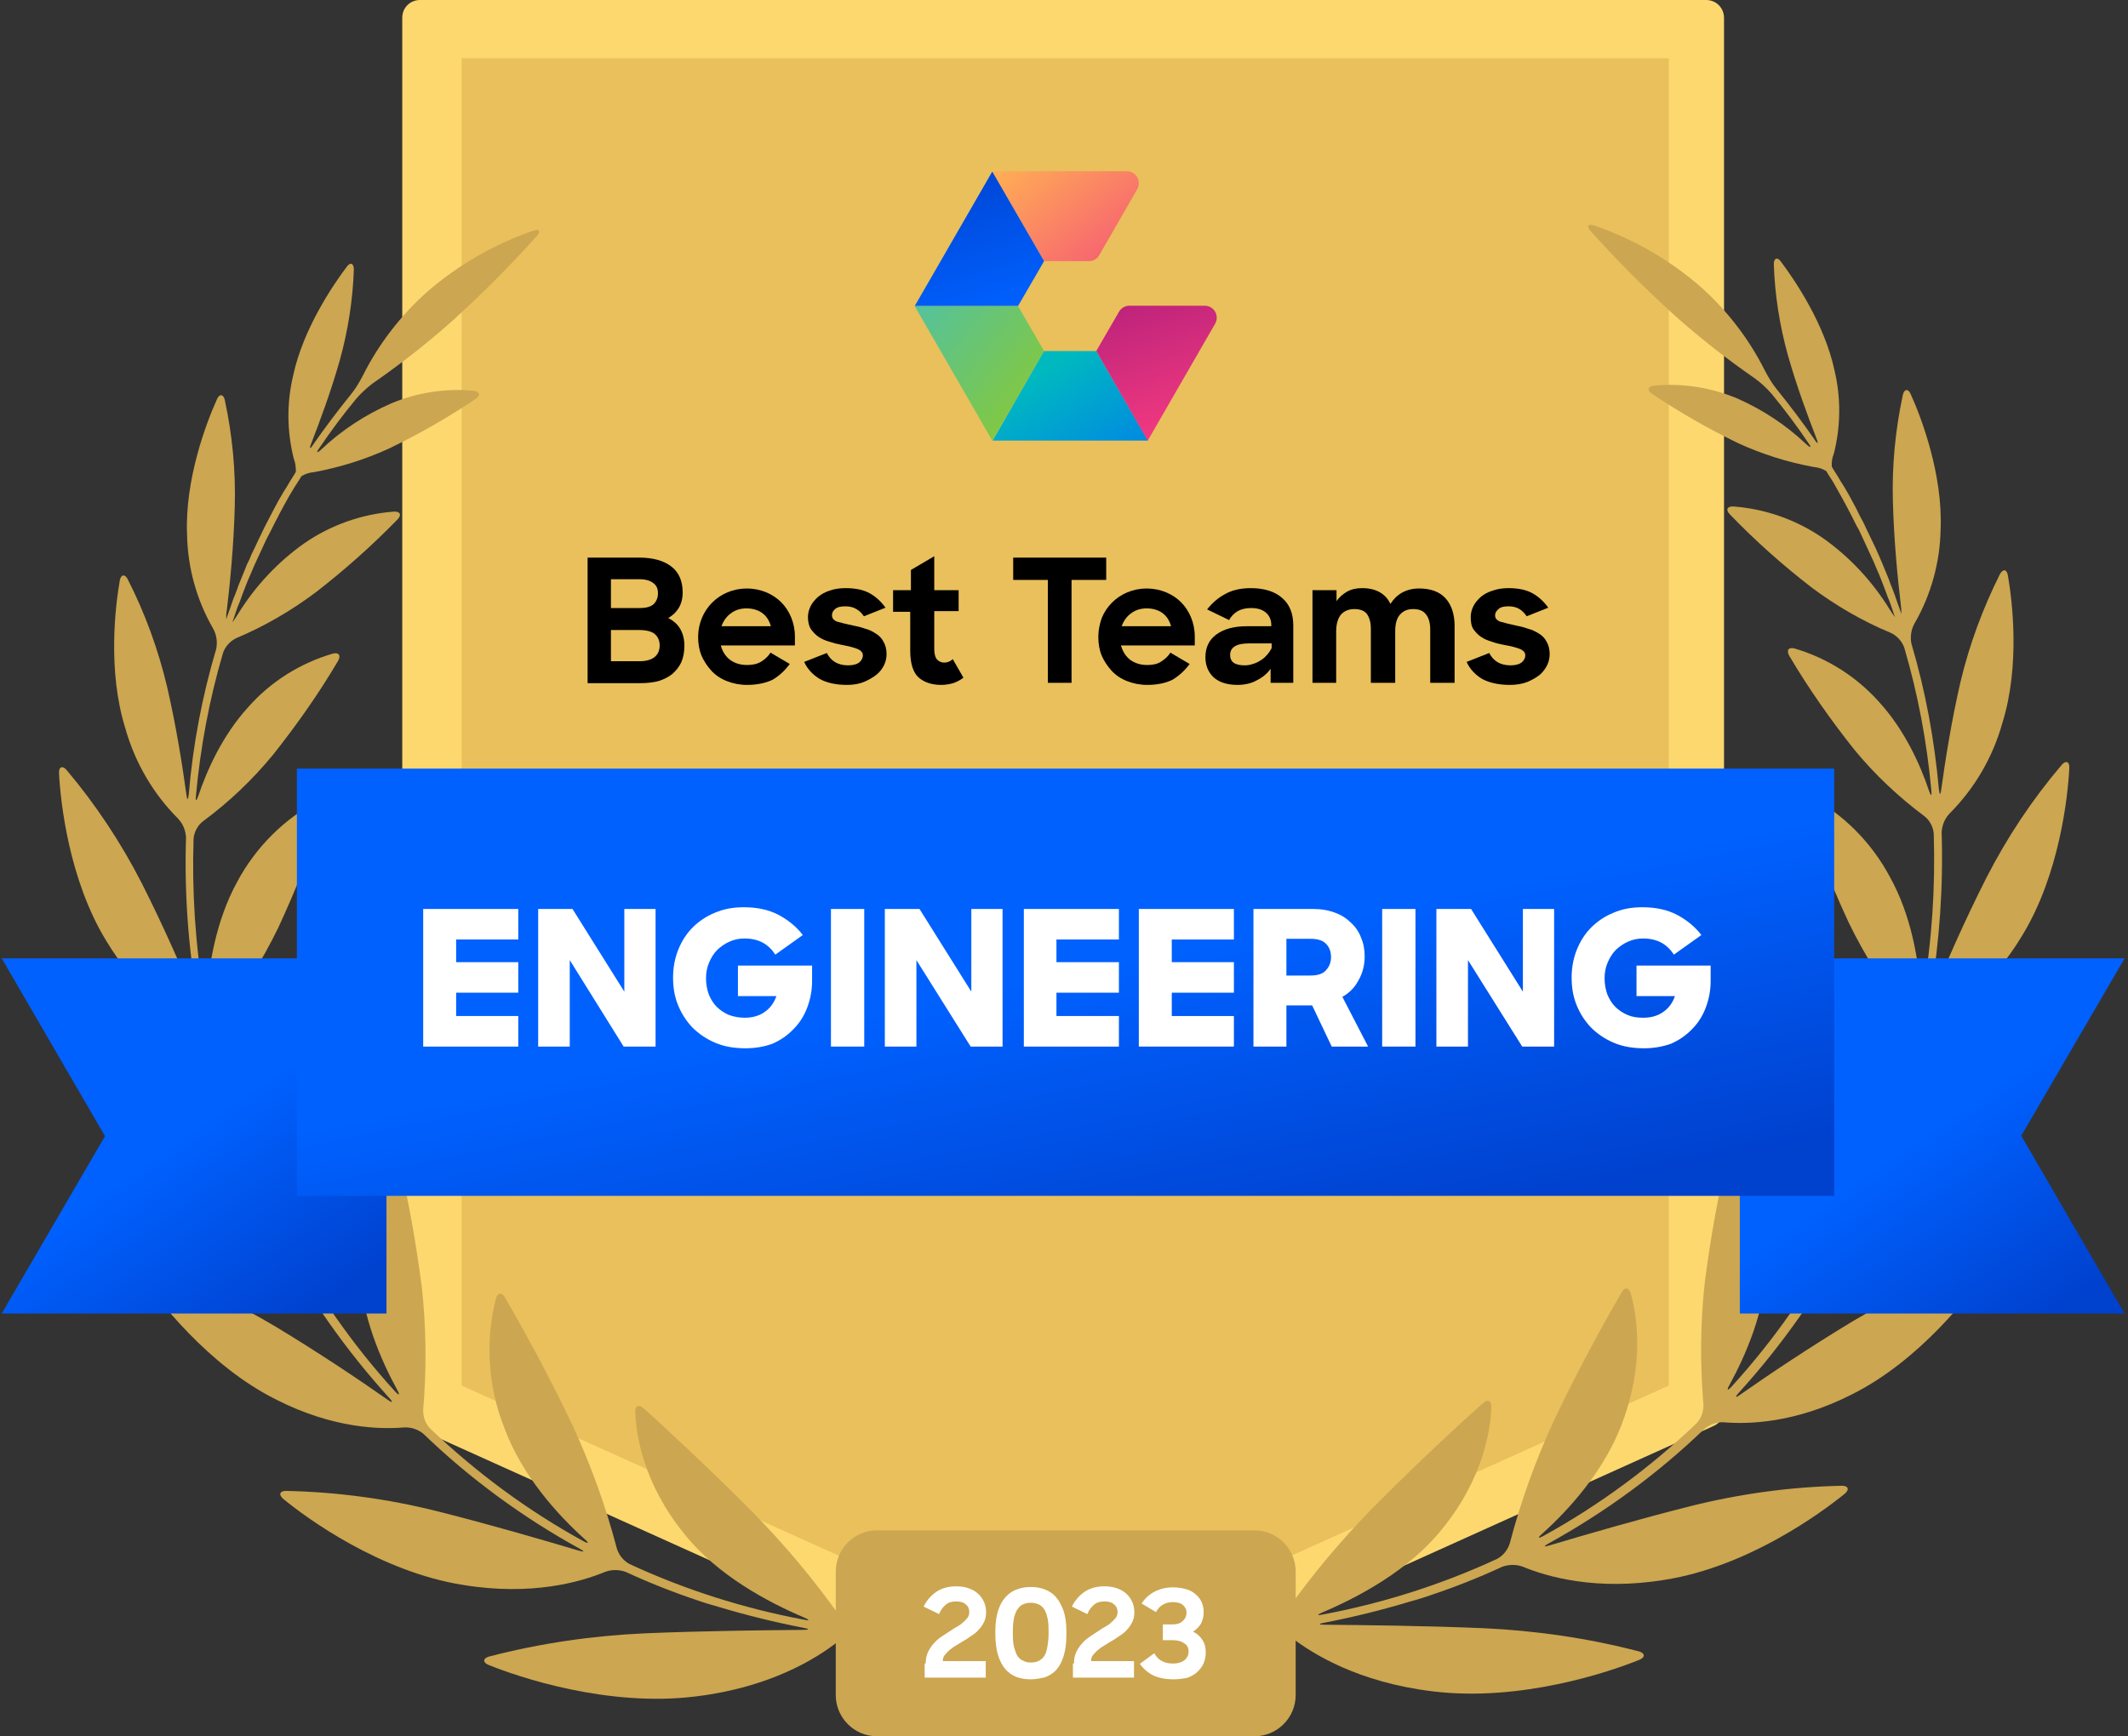 <?xml version="1.0" encoding="UTF-8"?>
<!-- Generator: Adobe Illustrator 26.5.0, SVG Export Plug-In . SVG Version: 6.00 Build 0)  -->
<svg xmlns="http://www.w3.org/2000/svg" xmlns:xlink="http://www.w3.org/1999/xlink" version="1.1" id="Layer_1" x="0px" y="0px" viewBox="0 0 620 506" style="enable-background:new 0 0 620 506;" xml:space="preserve">
<rect x="0" y="0" width="620" height="506" fill="#333333" stroke="none"/>
<style type="text/css">
	.st0{fill:#FDD86F;}
	.st1{fill-rule:evenodd;clip-rule:evenodd;fill:#FDD86F;}
	.st2{fill:#E9C05B;}
	.st3{fill:#463A1C;}
	.st4{fill:#FFFFFF;}
	.st5{fill-rule:evenodd;clip-rule:evenodd;fill:#FFFFFF;}
	.st6{fill:#CCA650;}
	.st7{fill:#F58722;}
	.st8{fill:#1A6178;}
	.st9{fill:#1298B6;}
	.st10{fill:#89BB48;}
	.st11{fill:#A7529E;}
	.st12{fill:#B27D28;}
	.st13{fill:#C99129;}
	.st14{fill-rule:evenodd;clip-rule:evenodd;}
	.st15{fill:#667EA8;}
	.st16{fill:#7B95D3;}
	.st17{fill:#4D99AA;}
	.st18{fill:#55AEC5;}
	.st19{fill:#00487A;}
	.st20{fill:#00AAE0;}
	.st21{fill:#FFFFFF;stroke:#FFFFFF;stroke-miterlimit:10;}
	.st22{clip-path:url(#SVGID_00000077314197029771809030000005470294011821782688_);}
	.st23{clip-path:url(#SVGID_00000138563217439599459360000008406211124671133333_);}
	.st24{fill:url(#SVGID_00000000210572506621820940000009518839881774658987_);}
	.st25{fill:url(#SVGID_00000160176651071234031120000000689661023555087547_);}
	.st26{fill:url(#SVGID_00000155119062105678460390000002346603529314435770_);}
	.st27{fill:url(#SVGID_00000114068287276840366240000005323454835790129599_);}
	.st28{fill:url(#SVGID_00000009560039307026959320000013578435135816273066_);}
	.st29{fill:url(#SVGID_00000061465728375338163310000015905967742823620796_);}
	.st30{fill:url(#SVGID_00000124853976801754086420000002731411005811460779_);}
	.st31{fill:url(#SVGID_00000088835368102993353000000004403434009828188290_);}
	.st32{clip-path:url(#SVGID_00000167395456311404592940000011343713727218627994_);}
	.st33{clip-path:url(#SVGID_00000077307117956648437940000011090834839197002396_);}
	.st34{fill:url(#SVGID_00000119812451403884741650000014122514204336982176_);}
	.st35{fill:url(#SVGID_00000173874202226050383880000002844652517895061414_);}
	.st36{fill:url(#SVGID_00000054251613664325493660000013425100382337829815_);}
	.st37{fill:url(#SVGID_00000050642611945477655500000017902416676718997641_);}
	.st38{fill:url(#SVGID_00000021825054694946334950000017122017488360212917_);}
	.st39{fill:url(#SVGID_00000164485554770417767120000008272054328225851554_);}
	.st40{fill:url(#SVGID_00000039127147844381814360000016439670808899357856_);}
	.st41{fill:url(#SVGID_00000087376825305858042790000003740659721261941403_);}
	.st42{clip-path:url(#SVGID_00000038414867724674386890000010038143909495606711_);}
	.st43{clip-path:url(#SVGID_00000140719284839124317900000011720980176660047258_);}
	.st44{fill:url(#SVGID_00000168088450171253276640000002072076916865941908_);}
	.st45{fill:url(#SVGID_00000082359869850965193040000002093753855103266706_);}
	.st46{fill:url(#SVGID_00000123417920455328118650000009866971964192650416_);}
	.st47{fill:url(#SVGID_00000171001532418375532480000016605523826963164582_);}
	.st48{fill:url(#SVGID_00000085939095238760909950000017944572920562171269_);}
	.st49{fill:url(#SVGID_00000060004655364673793180000007082581295708291484_);}
	.st50{fill:url(#SVGID_00000156582120522839450480000017137776107021220271_);}
	.st51{fill:url(#SVGID_00000068660941296752436340000013215567581883729816_);}
	.st52{clip-path:url(#SVGID_00000158007586865122182490000016468989693150634687_);}
	.st53{clip-path:url(#SVGID_00000098936382714162532490000004254155534409261727_);}
	.st54{fill:url(#SVGID_00000147932833762984006550000006605587540354397879_);}
	.st55{fill:url(#SVGID_00000006694882698274330980000000852918991883074448_);}
	.st56{fill:url(#SVGID_00000062194541115516202800000017822826392023256761_);}
	.st57{fill:url(#SVGID_00000111188159261141030240000010954487609053969283_);}
	.st58{fill:url(#SVGID_00000043417147697477087210000000409702443770696363_);}
	.st59{fill:url(#SVGID_00000168834774303064691750000014059168249795814021_);}
	.st60{fill:url(#SVGID_00000032611027540641390850000006062614541215908741_);}
	.st61{fill:url(#SVGID_00000124873121231194244010000003593384891336197258_);}
	.st62{clip-path:url(#SVGID_00000033362627031323120090000009307607423041117104_);}
	.st63{clip-path:url(#SVGID_00000173154633386074268530000003741089769917827485_);}
	.st64{fill:url(#SVGID_00000151515519208261801880000016563424963133871260_);}
	.st65{fill:url(#SVGID_00000176736058962435489780000009460985396603975562_);}
	.st66{fill:url(#SVGID_00000032632125862203481350000011194862022078864311_);}
	.st67{fill:url(#SVGID_00000155124875865060548650000009531244572950708148_);}
	.st68{fill:url(#SVGID_00000105390522829393922750000005212613829256642691_);}
	.st69{fill:url(#SVGID_00000172439823644944128870000010024612780197065406_);}
	.st70{fill:url(#SVGID_00000106119462469025926290000002013952084662786227_);}
	.st71{fill:url(#SVGID_00000004516097745326090950000015222837768904984764_);}
</style>
<g>
	<defs>
		<rect id="SVGID_1_" x="0.5" width="619" height="506"></rect>
	</defs>
	<clipPath id="SVGID_00000041254417842538503120000011383462554757413271_">
		<use xlink:href="#SVGID_1_" style="overflow:visible;"></use>
	</clipPath>
	<g style="clip-path:url(#SVGID_00000041254417842538503120000011383462554757413271_);">
		<g>
			<defs>
				<rect id="SVGID_00000075164566093510672260000000862812986965276047_" x="0.5" width="619" height="501"></rect>
			</defs>
			<clipPath id="SVGID_00000077282472387060046440000011225802680063913629_">
				<use xlink:href="#SVGID_00000075164566093510672260000000862812986965276047_" style="overflow:visible;"></use>
			</clipPath>
			<g style="clip-path:url(#SVGID_00000077282472387060046440000011225802680063913629_);">
				<path class="st0" d="M497.1,410.9l-187.4,84.5l-187.4-84.5V5.2h374.8V410.9L497.1,410.9z"></path>
				<path class="st1" d="M307.6,500.2c0.7,0.3,1.4,0.5,2.1,0.5c0.7,0,1.5-0.2,2.1-0.5l187.4-84.6c1.9-0.8,3.1-2.6,3.1-4.7V5.2      c0-2.9-2.3-5.2-5.2-5.2H122.4c-1.4,0-2.7,0.5-3.7,1.5c-1,1-1.5,2.3-1.5,3.7V411c0,2,1.3,3.9,3.1,4.7L307.6,500.2z M309.7,489.8      l-182.2-82.2V10.4h364.4v397.2L309.7,489.8z"></path>
				<path class="st2" d="M134.5,403.8V17h351.7v386.8l-175.9,79.3L134.5,403.8L134.5,403.8z"></path>
				<path class="st6" d="M244.8,471.2c-7.6-10.8-16.1-20.9-25.4-30.4c-13.7-13.8-26.7-25.7-31.9-30.4c-1.4-1.2-2.5-0.7-2.4,1.1      c0.2,6.2,2.1,20.7,14.5,35.8c9.5,11.8,24.1,19.6,34.7,24.1c1.7,0.7,1.6,1-0.2,0.6c-17.5-3.3-34.5-8.7-50.7-16.2      c-1.8-1-3.1-2.6-3.7-4.6c-3.2-12.2-7.5-24.1-12.8-35.6c-7.9-16.7-16.3-31.5-19.8-37.5c-0.9-1.6-2.1-1.4-2.6,0.3      c-3.2,12.6-2.3,25.8,2.5,37.9c5.1,13.7,15.4,25.1,23.3,32.2c1.4,1.2,1.2,1.5-0.4,0.6c-16.2-8.9-31.2-20-44.6-32.8      c-1.4-1.5-2.1-3.5-2-5.6c1-11.8,0.9-23.7-0.4-35.5c-1.7-13.3-4.1-26.5-7.2-39.5c-0.4-1.8-1.6-2-2.6-0.5      c-6.3,10.5-9.2,22.7-8.3,34.9c0.6,13.5,6.2,26.3,10.9,34.9c0.9,1.6,0.6,1.8-0.6,0.5c-12.5-13.7-23.1-29-31.8-45.4      c-0.8-1.9-0.9-4-0.2-5.9c4.7-10.8,8.2-22,10.5-33.5c2.4-13.1,4.1-26.3,4.9-39.5c0.1-1.8-1-2.4-2.3-1.2      c-9.1,8.1-15.5,18.7-18.4,30.5c-3.5,13.1-2.1,27.1-0.3,36.6c0.3,1.8,0,1.9-0.7,0.2c-6.3-14-11.3-28.6-14.7-43.5      c-0.3-2,0.2-4.1,1.4-5.7c6.9-8.6,12.8-17.9,17.6-27.8c5.3-11.4,9.9-23.2,13.8-35.2c0.5-1.7-0.4-2.6-2-1.8      c-10.1,5.3-18.4,13.6-23.8,23.7c-6.2,11.3-8.3,24.5-8.9,33.7c-0.1,1.8-0.4,1.8-0.7,0c-2.6-15.3-3.6-30.8-3.1-46.3      c0.2-2,1.2-3.9,2.8-5.1c7.6-5.6,14.4-12.1,20.4-19.4c6.9-8.7,13.3-17.8,18.9-27.3c0.9-1.6,0.2-2.6-1.6-2.1      c-9.5,2.8-18.1,8.2-24.6,15.6c-7.4,8.1-12,18.3-14.5,25.8c-0.6,1.7-0.9,1.7-0.7-0.1c1.3-14.1,3.9-28,7.9-41.6      c0.7-1.9,2.2-3.5,4-4.3c8.1-3.4,15.8-7.9,22.9-13.2c8.4-6.5,16.4-13.6,23.9-21.3c1.3-1.3,0.8-2.4-1-2.3      c-9.4,0.7-18.4,3.9-26.1,9.2c-7.8,5.5-14.4,12.6-19.4,20.7c-0.5,0.8-1,1.6-1.6,2.3c0-0.2,0.1-0.3,0.2-0.5      c0.3-0.9,0.6-1.8,0.9-2.7c0.3-0.9,0.6-1.7,1-2.6l1-2.7l1-2.6c0.4-0.9,0.7-1.8,1.1-2.6c0.4-0.9,0.7-1.7,1.1-2.6l1.2-2.6      c0.4-0.9,0.8-1.7,1.2-2.6l1.2-2.6l1.3-2.5c0.4-0.9,0.9-1.7,1.3-2.6c0.5-0.9,0.9-1.7,1.3-2.5l1.4-2.6c0.5-0.8,0.9-1.7,1.4-2.5      c0.5-0.8,1-1.7,1.5-2.5l1.6-2.5l0.4-0.7c1.1-0.7,2.4-1.1,3.7-1.2c7.6-1.4,14.9-3.7,21.9-6.9c8.7-4.2,17.1-9,25.1-14.4      c1.6-1,1.3-2.2-0.5-2.4c-8.2-0.8-16.5,0.5-24.1,3.7c-7.5,3.3-14.4,7.8-20.3,13.4c-1.3,1.2-1.6,1-0.5-0.5      c3.3-4.9,6.9-9.7,10.7-14.3c1.4-1.6,3-3.1,4.7-4.4c8.1-5.6,15.9-11.7,23.3-18.3c8.6-7.8,16.8-16,24.6-24.7      c1.2-1.4,0.8-2.1-0.9-1.6c-11.4,3.9-22,10-31.1,17.9c-7.7,6.9-14.1,15.2-18.7,24.4c-1,1.9-2.1,3.8-3.5,5.5      c-3.8,4.7-7.5,9.6-10.9,14.5c-1,1.6-1.3,1.4-0.6-0.3c2.4-6.2,5.7-15,8.3-24.2c2.4-8.6,3.8-17.6,4.1-26.5c0-1.8-1.1-2.2-2.1-0.7      c-4,5.3-12.7,18.1-15.6,31.7c-1.9,8-1.8,16.3,0.2,24.2c0.5,1.2,0.6,2.5,0.6,3.8l-0.4,0.7c-0.5,0.8-1,1.6-1.5,2.4      c-0.5,0.9-1,1.7-1.6,2.6c-0.5,0.9-0.9,1.6-1.4,2.4l-1.4,2.6l-1.3,2.5c-0.5,0.9-0.9,1.8-1.4,2.7c-0.5,0.9-0.8,1.7-1.2,2.5      c-0.4,0.8-0.9,1.8-1.3,2.7c-0.4,0.9-0.8,1.7-1.2,2.5c-0.4,0.8-0.7,1.8-1.2,2.7s-0.7,1.7-1.1,2.6c-0.4,0.9-0.7,1.8-1.1,2.7      c-0.4,0.9-0.7,1.7-1,2.6c-0.3,0.9-0.7,1.8-1.1,2.8c-0.3,0.9-0.6,1.7-0.9,2.6l-1,2.8c0,0.2-0.1,0.4-0.2,0.5c0-0.9,0-1.8,0.2-2.7      c0.9-7.5,2-18.7,2.3-30c0.3-10.4-0.7-20.9-2.9-31.1c-0.4-1.8-1.6-1.9-2.3-0.2c-3,6.6-9.4,23.3-8.7,39.5c0.2,9.6,2.8,19,7.6,27.3      c1,1.8,1.3,3.9,0.9,5.9c-4.1,13.8-6.8,28-8,42.4c-0.2,1.8-0.5,1.8-0.7,0c-1.1-8-2.9-19.6-5.6-31.3c-2.6-10.9-6.4-21.4-11.5-31.4      c-0.8-1.6-2-1.4-2.3,0.4c-1.3,7.4-3.6,26.3,1.6,43c2.8,10,8.1,19.1,15.4,26.4c1.4,1.5,2.2,3.4,2.3,5.5      c-0.5,15.8,0.6,31.6,3.3,47.2c0.3,1.8,0,1.9-0.7,0.2c-3.5-8.6-9.1-21.5-15.6-34.3c-6-11.7-13.3-22.7-21.8-32.8      c-1.2-1.4-2.3-0.9-2.2,0.9c0.4,8.4,2.9,31.1,13.7,48.8c8.9,14.8,19.4,22.1,25.4,25.3c1.8,1,3.1,2.7,3.7,4.7      c3.5,15.3,8.6,30.2,15.1,44.5c0.7,1.6,0.5,1.8-0.6,0.4c-6-7.8-15-19.4-24.9-30.6c-9.3-10.5-19.7-19.9-31.1-28      c-1.6-1-2.5-0.3-1.9,1.4c2.5,8.4,10.9,31.4,26.8,46.9c13.2,13,26,17.5,32.9,19c1.9,0.5,3.6,1.8,4.7,3.5      c8.8,16.7,19.7,32.2,32.4,46.2c1.2,1.3,1,1.6-0.5,0.5c-8.1-5.7-20.2-13.8-32.8-21.4c-11.9-7.1-24.6-12.9-37.9-17.1      c-1.7-0.5-2.4,0.5-1.4,1.9c4.9,7.2,19.8,26.7,39.7,36.6c16.5,8.4,30.2,8.7,37.3,8.1c2-0.1,4.1,0.6,5.6,1.9      c13.6,13.1,28.9,24.3,45.4,33.4c1.6,0.9,1.6,1.1-0.2,0.6c-10.4-3.1-25.8-7.6-41.3-11.5c-14.4-3.6-29.2-5.6-44-5.9      c-1.8,0-2.2,1.1-0.8,2.3c7,5.8,28.4,21.3,52.4,25.1c20,3.3,34.4-0.9,41.4-3.8c1.9-0.7,4-0.7,6,0c6.9,3.2,14,6,21.2,8.4      c1.7,0.6,3.1,1,3.1,1c0,0,1.4,0.4,3.1,0.9c8,2.4,16.2,4.4,24.4,6c1.8,0.3,1.8,0.6,0,0.6c-11.7,0.1-29.2,0.3-46.1,1      c-15.4,0.7-30.7,2.9-45.6,6.8c-1.7,0.5-1.8,1.7-0.1,2.4c8.6,3.5,34.7,12.4,60.4,9.2c21.5-2.6,34.9-10.9,41.2-15.8      c1.7-1.2,3.7-1.8,5.8-1.7c1.2,0.2,2.4,0.3,3.6,0.4c1.8,0.2,3.3-0.4,3.3-1.2c0-0.8-1.5-1.6-3.3-1.9l-3.1-0.4      C247.8,473.9,246,472.8,244.8,471.2z"></path>
				<path class="st6" d="M374.7,469.7c7.6-10.8,16.1-20.9,25.4-30.4c13.7-13.8,26.7-25.7,32-30.4c1.3-1.2,2.5-0.7,2.4,1.1      c-0.2,6.2-2.1,20.7-14.5,35.8c-9.5,11.8-24.1,19.6-34.7,24.1c-1.7,0.7-1.6,1,0.2,0.6c17.5-3.3,34.5-8.7,50.7-16.2      c1.8-1,3.1-2.6,3.7-4.6c3.2-12.2,7.5-24.1,12.8-35.6c7.9-16.7,16.3-31.5,19.8-37.5c0.9-1.6,2.1-1.4,2.6,0.3      c1.7,6,4.2,20.2-2.5,37.9c-5.1,13.7-15.4,25.1-23.3,32.2c-1.4,1.2-1.2,1.5,0.4,0.6c16.2-8.9,31.2-20,44.6-32.8      c1.4-1.5,2.1-3.5,2-5.6c-1-11.8-0.9-23.7,0.4-35.5c1.7-13.3,4.1-26.4,7.2-39.4c0.4-1.8,1.6-2,2.6-0.5      c6.3,10.5,9.1,22.7,8.3,34.9c-0.6,13.5-6.2,26.3-10.9,34.9c-0.9,1.6-0.6,1.8,0.6,0.5c12.5-13.7,23.1-29,31.8-45.4      c0.8-1.9,0.9-4,0.2-5.9c-4.7-10.8-8.2-22-10.5-33.5c-2.4-13.1-4.1-26.3-5-39.5c-0.1-1.8,1-2.4,2.4-1.2      c9.1,8,15.5,18.7,18.4,30.4c3.5,13.1,2.1,27.1,0.3,36.6c-0.3,1.8,0,1.9,0.7,0.2c6.3-14,11.3-28.6,14.8-43.5      c0.3-2-0.2-4.1-1.4-5.7c-6.9-8.6-12.8-17.9-17.6-27.8c-5.3-11.4-9.9-23.2-13.8-35.2c-0.5-1.7,0.4-2.6,2-1.8      c10.1,5.3,18.4,13.6,23.8,23.7c6.3,11.3,8.4,24.5,9,33.7c0.1,1.8,0.4,1.8,0.7,0c2.6-15.3,3.6-30.8,3.1-46.3      c-0.2-2-1.2-3.9-2.8-5.1c-7.5-5.6-14.4-12.1-20.4-19.4c-6.9-8.7-13.3-17.8-18.9-27.3c-0.9-1.6-0.2-2.6,1.6-2.1      c9.5,2.8,18,8.2,24.6,15.6c7.4,8.1,12,18.3,14.5,25.8c0.6,1.7,0.9,1.7,0.7-0.1c-1.3-14.1-3.9-28-7.9-41.6      c-0.7-1.9-2.2-3.5-4-4.3c-8.2-3.4-15.9-7.9-23-13.2c-8.4-6.5-16.4-13.6-23.8-21.3c-1.3-1.3-0.8-2.4,1-2.3      c9.4,0.7,18.4,3.9,26.1,9.2c7.8,5.5,14.4,12.6,19.4,20.7c0.5,0.8,1,1.6,1.6,2.3c0-0.2-0.1-0.3-0.2-0.5c-0.3-0.9-0.6-1.8-0.9-2.7      c-0.3-0.9-0.6-1.7-1-2.6c-0.3-0.9-0.7-1.8-1-2.7l-1-2.6c-0.4-0.9-0.7-1.8-1.1-2.6l-1.1-2.6l-1.2-2.6c-0.4-0.9-0.8-1.7-1.2-2.6      c-0.4-0.9-0.8-1.7-1.2-2.6c-0.4-0.9-0.8-1.7-1.3-2.5l-1.3-2.6c-0.4-0.8-0.9-1.7-1.3-2.5l-1.4-2.6l-1.4-2.5l-1.4-2.5l-1.6-2.5      l-0.4-0.7c-1.1-0.7-2.4-1.1-3.7-1.2c-7.6-1.4-14.9-3.7-21.9-6.9c-8.7-4.2-17.1-9-25.1-14.4c-1.6-1-1.3-2.2,0.5-2.4      c8.2-0.8,16.5,0.5,24.2,3.7c7.5,3.3,14.3,7.8,20.2,13.4c1.3,1.2,1.6,1,0.5-0.5c-3.3-4.9-6.9-9.7-10.7-14.3      c-1.4-1.6-3-3.1-4.8-4.4c-8.1-5.6-15.9-11.7-23.3-18.3c-8.6-7.8-16.8-16-24.6-24.7c-1.2-1.4-0.8-2.1,1-1.6      c11.4,3.9,22,10,31.1,17.9c7.7,6.9,14.1,15.2,18.7,24.4c1,1.9,2.1,3.8,3.5,5.5c3.8,4.7,7.5,9.6,10.9,14.5c1,1.6,1.3,1.4,0.6-0.3      c-2.4-6.2-5.7-15-8.3-24.2c-2.4-8.6-3.8-17.6-4.1-26.5c0-1.8,1.1-2.2,2.1-0.7c4,5.3,12.7,18.1,15.6,31.7      c1.9,8,1.8,16.3-0.2,24.2c-0.5,1.2-0.7,2.5-0.6,3.8l0.4,0.7l1.5,2.4c0.5,0.9,1,1.7,1.6,2.6l1.4,2.4c0.5,0.9,1,1.8,1.4,2.6      c0.5,0.9,0.9,1.6,1.3,2.5c0.4,0.8,0.9,1.8,1.4,2.7c0.5,0.9,0.8,1.7,1.2,2.5l1.3,2.7l1.2,2.5c0.4,0.9,0.8,1.8,1.2,2.7      c0.4,0.9,0.7,1.7,1.1,2.6l1.1,2.7c0.4,0.9,0.7,1.7,1,2.6c0.4,0.9,0.7,1.8,1.1,2.8c0.3,0.9,0.6,1.7,0.9,2.6l1,2.8l0.2,0.5      c0-0.9-0.1-1.8-0.2-2.7c-0.9-7.5-2-18.7-2.3-30c-0.3-10.4,0.7-20.9,2.9-31.1c0.4-1.8,1.6-1.9,2.3-0.2c3,6.6,9.4,23.3,8.7,39.5      c-0.2,9.6-2.8,19-7.6,27.3c-1,1.8-1.3,3.9-0.9,5.9c4.1,13.8,6.7,28,8,42.4c0.2,1.8,0.5,1.8,0.7,0c1.1-8,2.9-19.6,5.6-31.3      c2.6-10.9,6.5-21.4,11.5-31.4c0.9-1.6,2-1.4,2.3,0.4c1.3,7.4,3.6,26.3-1.6,43c-2.8,10-8.1,19.1-15.4,26.4      c-1.4,1.5-2.2,3.4-2.3,5.5c0.5,15.8-0.6,31.6-3.2,47.2c-0.3,1.8,0,1.9,0.7,0.2c3.5-8.6,9.1-21.5,15.6-34.3      c6-11.7,13.3-22.7,21.9-32.8c1.2-1.4,2.3-0.9,2.2,0.9c-0.4,8.4-2.9,31.1-13.7,48.8c-8.9,14.8-19.4,22.1-25.4,25.3      c-1.8,1-3.1,2.7-3.7,4.7c-3.5,15.3-8.6,30.2-15.1,44.5c-0.7,1.6-0.5,1.8,0.6,0.4c6-7.8,15-19.4,24.9-30.6      c9.3-10.5,19.7-19.9,31.1-28c1.6-1,2.5-0.3,1.9,1.4c-2.6,8.3-11,31.4-26.9,46.9c-13.2,13-26,17.5-32.9,19      c-2,0.5-3.7,1.8-4.7,3.5c-8.8,16.7-19.7,32.2-32.4,46.2c-1.2,1.3-1,1.6,0.5,0.5c8.1-5.7,20.2-13.8,32.8-21.4      c11.9-7.1,24.6-12.9,37.9-17.1c1.7-0.5,2.4,0.5,1.4,1.9c-4.9,7.2-19.8,26.7-39.7,36.6c-16.5,8.4-30.2,8.7-37.3,8.1      c-2-0.1-4,0.6-5.6,1.9c-13.6,13.1-28.9,24.3-45.4,33.4c-1.6,0.9-1.5,1.1,0.2,0.6c10.4-3.1,25.8-7.6,41.3-11.5      c14.4-3.6,29.2-5.6,44-5.9c1.8,0,2.2,1.1,0.8,2.3c-7.1,5.8-28.4,21.3-52.4,25.1c-20,3.3-34.4-0.9-41.4-3.8c-1.9-0.7-4-0.7-6,0      c-6.9,3.2-14,6-21.2,8.4c-1.7,0.6-3.1,1-3.1,1c0,0-1.4,0.4-3.1,0.9c-8,2.4-16.1,4.4-24.4,6c-1.8,0.3-1.8,0.6,0,0.6      c11.7,0.1,29.2,0.3,46.1,1c15.4,0.7,30.7,2.9,45.6,6.8c1.7,0.5,1.8,1.7,0.1,2.4c-8.6,3.5-34.7,12.4-60.4,9.2      c-21.5-2.6-34.9-10.9-41.2-15.8c-1.7-1.2-3.7-1.8-5.8-1.7c-1.2,0.2-2.4,0.3-3.6,0.4c-1.8,0.2-3.3-0.4-3.3-1.2      c0-0.8,1.5-1.6,3.3-1.9l3.1-0.4C371.7,472.3,373.4,471.2,374.7,469.7z"></path>
				
					<linearGradient id="SVGID_00000103239402304849372510000012192468669412708484_" gradientUnits="userSpaceOnUse" x1="299.466" y1="466.895" x2="339.642" y2="416.948" gradientTransform="matrix(1 0 0 -1 0 508)">
					<stop offset="0" style="stop-color:#FFB054"></stop>
					<stop offset="1" style="stop-color:#F23980"></stop>
				</linearGradient>
				<path style="fill:url(#SVGID_00000103239402304849372510000012192468669412708484_);" d="M289.1,50l15.1,26.1h13.1      c1.3,0,2.4-0.7,3-1.8l11-19.1c1.4-2.3-0.3-5.3-3-5.3H289.1z"></path>
				
					<linearGradient id="SVGID_00000059272543739945467550000018199757738879077307_" gradientUnits="userSpaceOnUse" x1="288.422" y1="415.905" x2="272.963" y2="463.432" gradientTransform="matrix(1 0 0 -1 0 508)">
					<stop offset="0" style="stop-color:#0061FF"></stop>
					<stop offset="1" style="stop-color:#0041CE"></stop>
				</linearGradient>
				<path style="fill:url(#SVGID_00000059272543739945467550000018199757738879077307_);" d="M289.1,50l15.1,26.1l-7.6,13.1h-30.1      L289.1,50z"></path>
				
					<linearGradient id="SVGID_00000169552173687847961670000005478357595729425598_" gradientUnits="userSpaceOnUse" x1="253.199" y1="431.174" x2="301.753" y2="392.031" gradientTransform="matrix(1 0 0 -1 0 508)">
					<stop offset="0" style="stop-color:#40C0C4"></stop>
					<stop offset="1" style="stop-color:#83C83F"></stop>
				</linearGradient>
				<path style="fill:url(#SVGID_00000169552173687847961670000005478357595729425598_);" d="M266.5,89.2h30.1l7.6,13.1l-15.1,26.1      L266.5,89.2z"></path>
				
					<linearGradient id="SVGID_00000001638490598399910590000008225381277263708597_" gradientUnits="userSpaceOnUse" x1="300.666" y1="398.253" x2="334.525" y2="345.037" gradientTransform="matrix(1 0 0 -1 0 508)">
					<stop offset="0" style="stop-color:#00B9BF"></stop>
					<stop offset="1" style="stop-color:#0061FF"></stop>
				</linearGradient>
				<path style="fill:url(#SVGID_00000001638490598399910590000008225381277263708597_);" d="M304.2,102.3h15.2l15.1,26.1h-45.3      L304.2,102.3z"></path>
				
					<linearGradient id="SVGID_00000088115943414763332160000017643597430453699006_" gradientUnits="userSpaceOnUse" x1="324.903" y1="446.105" x2="346.246" y2="383.375" gradientTransform="matrix(1 0 0 -1 0 508)">
					<stop offset="0" style="stop-color:#9B1578"></stop>
					<stop offset="1" style="stop-color:#F23980"></stop>
				</linearGradient>
				<path style="fill:url(#SVGID_00000088115943414763332160000017643597430453699006_);" d="M319.4,102.3l6.6-11.4      c0.6-1.1,1.8-1.8,3-1.8h22c2.7,0,4.4,2.9,3,5.3l-19.6,34L319.4,102.3z"></path>
				
					<linearGradient id="SVGID_00000136373232752468530780000013460429222861845688_" gradientUnits="userSpaceOnUse" x1="55.529" y1="178.405" x2="92.278" y2="124.831" gradientTransform="matrix(1 0 0 -1 0 508)">
					<stop offset="0" style="stop-color:#0061FF"></stop>
					<stop offset="1" style="stop-color:#0041CE"></stop>
				</linearGradient>
				<path style="fill:url(#SVGID_00000136373232752468530780000013460429222861845688_);" d="M79.6,279.3H0.5l30.1,51.8L0.5,382.8      h112.1v-37.6v-65.9H79.6L79.6,279.3z"></path>
				
					<linearGradient id="SVGID_00000101820829114431364840000017611677568057737622_" gradientUnits="userSpaceOnUse" x1="561.934" y1="178.405" x2="598.682" y2="124.831" gradientTransform="matrix(1 0 0 -1 0 508)">
					<stop offset="0" style="stop-color:#0061FF"></stop>
					<stop offset="1" style="stop-color:#0041CE"></stop>
				</linearGradient>
				<path style="fill:url(#SVGID_00000101820829114431364840000017611677568057737622_);" d="M619,279.3h-79.1h-33v65.9v37.6H619      l-30.1-51.8L619,279.3L619,279.3z"></path>
				
					<linearGradient id="SVGID_00000119102365659429038350000013920662120491888512_" gradientUnits="userSpaceOnUse" x1="309.909" y1="224.294" x2="328.648" y2="133.472" gradientTransform="matrix(1 0 0 -1 0 508)">
					<stop offset="0" style="stop-color:#0061FF"></stop>
					<stop offset="1" style="stop-color:#0041CE"></stop>
				</linearGradient>
				<path style="fill:url(#SVGID_00000119102365659429038350000013920662120491888512_);" d="M534.4,348.4v-69.9v-4.7v-4.7V224H86.5      v45.2v4.7v4.7v69.9h26.8h3.1h3.1h381.8h3.1h3.1H534.4L534.4,348.4z"></path>
				<path class="st4" d="M123.3,264.9H151v8.9h-18.1v6.6H151v8.9h-18.1v6.8H151v8.9h-27.7V264.9z"></path>
				<path class="st4" d="M156.8,264.9h10l15.1,24.1v-24.1h9.1V305h-9.3L166,279.8V305h-9.2V264.9z"></path>
				<path class="st4" d="M217.2,305.5c-3.3,0-6.2-0.5-8.8-1.6c-2.6-1.1-4.8-2.6-6.7-4.5c-1.8-1.9-3.2-4.1-4.2-6.6      c-1-2.5-1.4-5.1-1.4-7.9c0-2.9,0.5-5.6,1.5-8.1c1-2.5,2.4-4.7,4.2-6.5c1.8-1.8,4-3.3,6.5-4.3c2.5-1.1,5.3-1.6,8.4-1.6      c3.9,0,7.2,0.7,10.1,2.2c2.8,1.5,5.2,3.4,7.1,5.9l-8,5.7c-1-1.5-2.2-2.7-3.7-3.5c-1.5-0.8-3.3-1.2-5.3-1.2c-1.5,0-3,0.3-4.3,0.9      c-1.4,0.6-2.5,1.4-3.6,2.4c-1,1-1.8,2.3-2.4,3.7c-0.6,1.4-0.9,2.9-0.9,4.6c0,1.7,0.3,3.3,0.8,4.7c0.6,1.4,1.3,2.6,2.3,3.6      c1,1,2.2,1.8,3.6,2.4c1.4,0.5,2.9,0.8,4.6,0.8c2.3,0,4.3-0.6,5.8-1.7c1.6-1.1,2.7-2.6,3.4-4.6h-11.2v-8.9h21.6v4.6      c0,2.6-0.5,5.2-1.4,7.6c-0.9,2.4-2.2,4.5-4,6.3c-1.7,1.8-3.7,3.2-6.2,4.3C222.8,305,220.1,305.5,217.2,305.5z"></path>
				<path class="st4" d="M242.1,264.9h9.7V305h-9.7V264.9z"></path>
				<path class="st4" d="M257.9,264.9h10l15.1,24.1v-24.1h9.1V305h-9.3l-15.8-25.2V305h-9.2V264.9z"></path>
				<path class="st4" d="M298.2,264.9H326v8.9h-18.2v6.6H326v8.9h-18.2v6.8H326v8.9h-27.7V264.9z"></path>
				<path class="st4" d="M331.8,264.9h27.7v8.9h-18.1v6.6h18.1v8.9h-18.1v6.8h18.1v8.9h-27.7V264.9z"></path>
				<path class="st4" d="M365.3,264.9h17.3c2.4,0,4.6,0.4,6.4,1.1c1.9,0.7,3.4,1.7,4.7,3c1.3,1.2,2.3,2.7,2.9,4.4      c0.7,1.6,1,3.4,1,5.3c0,2.6-0.6,4.9-1.8,7c-1.1,2.1-2.7,3.7-4.7,4.8l7.5,14.5H388l-5.7-12h-7.5v12h-9.6V264.9z M374.8,273.6      v10.7h7c2.1,0,3.6-0.5,4.5-1.5c1-1.1,1.5-2.3,1.5-3.9c0-1.6-0.5-2.9-1.5-3.9c-1-1-2.5-1.4-4.5-1.4H374.8z"></path>
				<path class="st4" d="M402.7,264.9h9.7V305h-9.7V264.9z"></path>
				<path class="st4" d="M418.6,264.9h10l15.1,24.1v-24.1h9.1V305h-9.3l-15.8-25.2V305h-9.2V264.9z"></path>
				<path class="st4" d="M479,305.5c-3.3,0-6.2-0.5-8.8-1.6c-2.6-1.1-4.8-2.6-6.7-4.5c-1.8-1.9-3.2-4.1-4.2-6.6      c-1-2.5-1.4-5.1-1.4-7.9c0-2.9,0.5-5.6,1.5-8.1c1-2.5,2.4-4.7,4.2-6.5c1.8-1.8,4-3.3,6.5-4.3c2.5-1.1,5.3-1.6,8.4-1.6      c3.9,0,7.2,0.7,10.1,2.2c2.8,1.5,5.2,3.4,7.1,5.9l-8,5.7c-1-1.5-2.2-2.7-3.7-3.5c-1.5-0.8-3.3-1.2-5.3-1.2c-1.5,0-3,0.3-4.3,0.9      c-1.4,0.6-2.5,1.4-3.6,2.4c-1,1-1.8,2.3-2.4,3.7c-0.6,1.4-0.9,2.9-0.9,4.6c0,1.7,0.3,3.3,0.8,4.7c0.6,1.4,1.3,2.6,2.3,3.6      c1,1,2.2,1.8,3.6,2.4s2.9,0.8,4.6,0.8c2.3,0,4.3-0.6,5.8-1.7c1.6-1.1,2.7-2.6,3.4-4.6h-11.2v-8.9h21.6v4.6      c0,2.6-0.5,5.2-1.4,7.6c-0.9,2.4-2.2,4.5-4,6.3c-1.7,1.8-3.7,3.2-6.2,4.3C484.5,305,481.9,305.5,479,305.5z"></path>
			</g>
		</g>
		<path d="M171.1,162.5h15.1c4.1,0,7.2,0.9,9.4,2.6c2.2,1.7,3.3,4.2,3.3,7.6c0,1.7-0.4,3.2-1.1,4.4c-0.7,1.2-1.7,2.2-3.1,3    c1.5,0.8,2.7,1.8,3.5,3.2c0.8,1.4,1.2,3,1.2,4.9c0,1.8-0.3,3.4-0.9,4.8c-0.6,1.3-1.5,2.4-2.6,3.4c-1.1,0.9-2.5,1.6-4.1,2.1    c-1.6,0.4-3.4,0.6-5.4,0.6h-15.2V162.5z M178,183.6v9.1h8.3c1.9,0,3.4-0.4,4.4-1.2c1-0.8,1.5-2,1.5-3.4s-0.5-2.5-1.4-3.3    c-0.9-0.8-2.5-1.2-4.8-1.2H178z M178,168.8v8.4h8.4c1.9,0,3.3-0.4,4.1-1.2c0.8-0.8,1.2-1.9,1.2-3.1c0-1.3-0.4-2.3-1.4-3    c-0.9-0.7-2.2-1.1-4.1-1.1H178z"></path>
		<path d="M217.7,199.6c-2.2,0-4.1-0.4-5.9-1.1c-1.8-0.7-3.3-1.7-4.5-3c-1.2-1.3-2.2-2.8-2.9-4.4c-0.7-1.7-1-3.5-1-5.5    c0-2,0.4-3.8,1.1-5.5c0.7-1.7,1.7-3.2,3-4.5c1.3-1.3,2.8-2.3,4.5-3c1.7-0.7,3.6-1.1,5.6-1.1c2,0,3.9,0.4,5.6,1.1s3.2,1.7,4.4,2.9    c1.2,1.2,2.2,2.7,2.9,4.4s1.1,3.6,1.1,5.6v2.6H210c0.5,1.8,1.4,3.2,2.7,4.2c1.4,1,3,1.5,5,1.5c1.6,0,3-0.3,4.1-1    c1.1-0.7,2-1.5,2.7-2.6l5.6,3.3c-1.4,1.9-3,3.4-5,4.6C223.2,199,220.7,199.6,217.7,199.6z M217.5,177.3c-1.8,0-3.3,0.5-4.5,1.4    c-1.3,0.9-2.2,2.2-2.8,3.8h14.4c-0.5-1.7-1.3-3-2.6-3.9C220.9,177.8,219.3,177.3,217.5,177.3z"></path>
		<path d="M246.8,199.6c-3.2,0-5.9-0.6-7.9-1.7c-2-1.2-3.6-2.8-4.6-5l6.6-2.6c1.2,2.4,3.3,3.6,6.2,3.6c1.4,0,2.5-0.3,3.2-0.8    c0.7-0.6,1.1-1.3,1.1-2.1c0-0.5-0.2-0.9-0.5-1.2c-0.3-0.3-0.8-0.6-1.4-0.8c-0.6-0.2-1.2-0.4-2-0.6c-0.8-0.2-1.6-0.3-2.4-0.5    c-1.1-0.2-2.3-0.5-3.5-0.9c-1.1-0.3-2.2-0.8-3.1-1.4c-0.9-0.6-1.6-1.4-2.2-2.2c-0.6-0.9-0.9-2.1-0.9-3.6c0-1.1,0.3-2.2,0.8-3.2    c0.5-1,1.3-1.9,2.2-2.7c1-0.8,2.1-1.4,3.4-1.8c1.4-0.5,2.9-0.7,4.6-0.7c2.9,0,5.2,0.5,7,1.5c1.8,1,3.3,2.4,4.6,4.2l-6.3,2.5    c-0.6-0.9-1.3-1.6-2.2-2.1c-0.8-0.5-1.9-0.8-3.1-0.8c-1.4,0-2.4,0.2-3.1,0.8c-0.6,0.5-0.9,1.1-0.9,1.8c0,0.9,0.5,1.5,1.6,1.9    c1.1,0.3,2.6,0.7,4.6,1.1c1.1,0.2,2.3,0.5,3.4,0.9c1.2,0.3,2.2,0.8,3.1,1.4c1,0.6,1.8,1.4,2.3,2.4c0.6,1,0.9,2.2,0.9,3.6    c0,1.1-0.2,2.1-0.7,3.2c-0.5,1-1.2,2-2.2,2.8c-1,0.8-2.2,1.5-3.6,2.1C250.4,199.3,248.7,199.6,246.8,199.6z"></path>
		<path d="M260.4,172h5v-5.9l6.8-4v9.9h7.1v6.1h-7.1v11.1c0,1.4,0.3,2.4,0.8,3c0.6,0.6,1.3,0.9,2.1,0.9c0.9,0,1.7-0.3,2.5-1l3.1,5.4    c-0.9,0.7-1.9,1.2-3,1.6c-1.1,0.3-2.2,0.5-3.5,0.5c-2.8,0-5-0.8-6.6-2.2c-1.6-1.5-2.4-4.1-2.4-7.8v-11.3h-5V172z"></path>
		<path d="M305.3,169h-10.1v-6.5h27.1v6.5h-10.1v30h-6.9V169z"></path>
		<path d="M334.3,199.6c-2.2,0-4.1-0.4-5.9-1.1c-1.8-0.7-3.3-1.7-4.5-3c-1.2-1.3-2.2-2.8-2.9-4.4c-0.7-1.7-1-3.5-1-5.5    c0-2,0.4-3.8,1-5.5c0.7-1.7,1.7-3.2,3-4.5c1.3-1.3,2.8-2.3,4.5-3c1.7-0.7,3.6-1.1,5.6-1.1c2,0,3.9,0.4,5.6,1.1    c1.7,0.7,3.2,1.7,4.4,2.9c1.2,1.2,2.2,2.7,2.9,4.4c0.7,1.7,1.1,3.6,1.1,5.6v2.6h-21.5c0.5,1.8,1.4,3.2,2.7,4.2c1.4,1,3,1.5,5,1.5    c1.6,0,3-0.3,4-1c1.1-0.7,2-1.5,2.7-2.6l5.6,3.3c-1.4,1.9-3,3.4-5,4.6C339.8,199,337.3,199.6,334.3,199.6z M334.1,177.3    c-1.8,0-3.3,0.5-4.5,1.4c-1.3,0.9-2.2,2.2-2.8,3.8h14.4c-0.5-1.7-1.3-3-2.6-3.9C337.5,177.8,335.9,177.3,334.1,177.3z"></path>
		<path d="M360.6,199.6c-3,0-5.3-0.7-7-2.2c-1.6-1.5-2.4-3.5-2.4-5.9c0-2.8,1.1-5.1,3.2-6.6c2.2-1.6,5.1-2.4,8.9-2.4h7.1v-0.3    c0-1.5-0.5-2.7-1.5-3.6c-1-0.9-2.4-1.4-4.4-1.4c-1.5,0-2.8,0.3-3.9,0.9c-1,0.6-1.9,1.5-2.5,2.6l-6.4-3.1c1.4-1.8,3.1-3.3,5.1-4.4    c2.1-1.2,4.6-1.8,7.6-1.8c4,0,7.1,1,9.2,2.9c2.2,1.9,3.2,4.6,3.2,8V199h-6.6v-4.1c-1,1.4-2.3,2.5-4.1,3.4    C364.7,199.1,362.7,199.6,360.6,199.6z M362.6,193.9c0.8,0,1.6-0.1,2.4-0.4c0.8-0.2,1.6-0.6,2.2-1c0.7-0.4,1.3-0.9,1.9-1.6    c0.6-0.6,1-1.3,1.4-2v-1.4h-6.4c-2.1,0-3.5,0.3-4.4,0.9c-0.9,0.6-1.3,1.4-1.3,2.5C358.4,192.9,359.8,193.9,362.6,193.9z"></path>
		<path d="M382.5,172h6.9v3.2c0.8-1.2,1.9-2.1,3.1-2.8c1.3-0.7,2.7-1,4.4-1c2,0,3.7,0.4,5.1,1.2c1.4,0.8,2.4,1.9,3.1,3.4    c0.9-1.4,2-2.5,3.4-3.3c1.5-0.8,3.1-1.2,5-1.2c3.4,0,6,1,7.7,2.9c1.7,1.9,2.6,4.6,2.6,8V199h-7.1v-15.6c0-1.8-0.4-3.3-1.2-4.3    c-0.8-1.1-2-1.6-3.8-1.6c-1.6,0-2.8,0.5-3.8,1.6c-0.9,1-1.4,2.6-1.4,4.8V199h-7.1v-15.8c0-1.8-0.4-3.2-1.1-4.2s-2-1.5-3.7-1.5    c-1.6,0-2.9,0.5-3.9,1.6c-0.9,1.1-1.4,2.7-1.4,4.9v15h-6.9V172z"></path>
		<path d="M439.9,199.6c-3.2,0-5.9-0.6-8-1.7c-2-1.2-3.6-2.8-4.6-5l6.6-2.6c1.2,2.4,3.3,3.6,6.2,3.6c1.4,0,2.5-0.3,3.2-0.8    c0.7-0.6,1.1-1.3,1.1-2.1c0-0.5-0.2-0.9-0.5-1.2c-0.3-0.3-0.8-0.6-1.4-0.8c-0.6-0.2-1.2-0.4-2-0.6c-0.8-0.2-1.6-0.3-2.5-0.5    c-1.1-0.2-2.3-0.5-3.4-0.9c-1.1-0.3-2.2-0.8-3.1-1.4c-0.9-0.6-1.6-1.4-2.2-2.2c-0.6-0.9-0.8-2.1-0.8-3.6c0-1.1,0.3-2.2,0.8-3.2    c0.5-1,1.3-1.9,2.2-2.7c1-0.8,2.1-1.4,3.5-1.8c1.4-0.5,2.9-0.7,4.5-0.7c2.9,0,5.2,0.5,7,1.5c1.8,1,3.3,2.4,4.6,4.2l-6.3,2.5    c-0.6-0.9-1.3-1.6-2.1-2.1c-0.8-0.5-1.9-0.8-3.1-0.8c-1.4,0-2.4,0.2-3,0.8c-0.6,0.5-1,1.1-1,1.8c0,0.9,0.5,1.5,1.6,1.9    c1.1,0.3,2.6,0.7,4.5,1.1c1.1,0.2,2.3,0.5,3.4,0.9c1.2,0.3,2.2,0.8,3.2,1.4c1,0.6,1.8,1.4,2.3,2.4c0.6,1,0.9,2.2,0.9,3.6    c0,1.1-0.2,2.1-0.7,3.2c-0.5,1-1.2,2-2.1,2.8c-1,0.8-2.2,1.5-3.6,2.1C443.6,199.3,441.9,199.6,439.9,199.6z"></path>
		<path class="st6" d="M255.5,446h110c6.6,0,12,5.4,12,12v36c0,6.6-5.4,12-12,12h-110c-6.6,0-12-5.4-12-12v-36    C243.5,451.4,248.9,446,255.5,446z"></path>
		<path class="st4" d="M269.7,484.8c0-1.2,0.2-2.2,0.6-3.2c0.5-1,1-1.8,1.7-2.6c0.7-0.8,1.5-1.5,2.4-2.1c0.9-0.6,1.8-1.2,2.6-1.7    c0.7-0.5,1.4-0.9,2.1-1.3c0.7-0.4,1.2-0.8,1.7-1.3c0.5-0.4,0.9-0.9,1.2-1.3c0.3-0.5,0.4-0.9,0.4-1.5c0-0.9-0.3-1.7-1-2.2    c-0.6-0.6-1.5-0.9-2.8-0.9s-2.3,0.3-3.1,1c-0.8,0.7-1.5,1.6-1.9,2.7l-4.5-2.2c0.9-1.8,2.1-3.2,3.7-4.3c1.6-1.1,3.6-1.6,5.8-1.6    c1.4,0,2.6,0.2,3.7,0.6c1.1,0.4,2,0.9,2.7,1.6c0.8,0.7,1.3,1.5,1.7,2.4c0.4,0.9,0.6,1.9,0.6,3s-0.2,2-0.6,2.8    c-0.4,0.8-0.9,1.6-1.6,2.3c-0.6,0.7-1.4,1.3-2.2,1.8c-0.8,0.6-1.6,1.1-2.5,1.6c-0.7,0.4-1.4,0.9-2.1,1.3c-0.7,0.4-1.3,0.9-1.8,1.3    c-0.5,0.5-0.9,0.9-1.3,1.4s-0.5,1.1-0.5,1.7h12.5v4.8h-17.8V484.8z"></path>
		<path class="st4" d="M300.3,484.5c0.8,0,1.5-0.1,2.2-0.4c0.6-0.3,1.2-0.7,1.6-1.3c0.5-0.6,0.8-1.5,1-2.6c0.2-1.1,0.4-2.4,0.4-4    v-1.1c0-1.6-0.1-2.9-0.4-3.9c-0.2-1-0.6-1.8-1-2.4c-0.4-0.6-1-1-1.6-1.3c-0.6-0.2-1.3-0.4-2.1-0.4c-0.8,0-1.5,0.1-2.2,0.4    c-0.6,0.2-1.2,0.7-1.6,1.3c-0.5,0.6-0.8,1.4-1.1,2.4c-0.2,1-0.4,2.3-0.4,3.9v1.1c0,1.6,0.1,3,0.4,4s0.6,1.9,1,2.5    c0.5,0.6,1,1.1,1.7,1.3C298.8,484.4,299.5,484.5,300.3,484.5z M300.3,489.4c-1.5,0-2.9-0.2-4.2-0.7c-1.2-0.5-2.3-1.2-3.2-2.3    c-0.9-1-1.6-2.4-2.1-4s-0.8-3.7-0.8-6v-1.2c0-2.3,0.3-4.2,0.8-5.8c0.5-1.6,1.2-2.9,2.2-4c0.9-1,2-1.8,3.3-2.2    c1.2-0.5,2.6-0.7,4-0.7c1.5,0,2.8,0.2,4.1,0.7c1.3,0.5,2.4,1.2,3.3,2.3c0.9,1,1.6,2.4,2.2,4c0.5,1.6,0.8,3.5,0.8,5.8v1.2    c0,2.4-0.3,4.5-0.8,6.1s-1.2,3-2.1,4c-0.9,1-2,1.7-3.3,2.2C303.2,489.1,301.8,489.4,300.3,489.4z"></path>
		<path class="st4" d="M312.9,484.8c0-1.2,0.2-2.2,0.6-3.2c0.5-1,1-1.8,1.7-2.6c0.7-0.8,1.5-1.5,2.4-2.1c0.9-0.6,1.8-1.2,2.6-1.7    c0.7-0.5,1.4-0.9,2.1-1.3c0.7-0.4,1.2-0.8,1.7-1.3c0.5-0.4,0.9-0.9,1.2-1.3c0.3-0.5,0.4-0.9,0.4-1.5c0-0.9-0.3-1.7-1-2.2    c-0.6-0.6-1.5-0.9-2.8-0.9s-2.3,0.3-3.1,1c-0.8,0.7-1.5,1.6-1.9,2.7l-4.5-2.2c0.9-1.8,2.1-3.2,3.7-4.3c1.6-1.1,3.6-1.6,5.8-1.6    c1.4,0,2.6,0.2,3.7,0.6c1.1,0.4,2,0.9,2.7,1.6c0.8,0.7,1.3,1.5,1.7,2.4c0.4,0.9,0.6,1.9,0.6,3s-0.2,2-0.6,2.8s-0.9,1.6-1.6,2.3    c-0.6,0.7-1.4,1.3-2.2,1.8c-0.8,0.6-1.6,1.1-2.5,1.6c-0.7,0.4-1.4,0.9-2.1,1.3c-0.7,0.4-1.3,0.9-1.8,1.3c-0.5,0.5-0.9,0.9-1.3,1.4    s-0.5,1.1-0.5,1.7h12.5v4.8h-17.8V484.8z"></path>
		<path class="st4" d="M341.9,489.4c-2.3,0-4.3-0.4-5.8-1.1c-1.5-0.7-2.9-1.9-4-3.4l4.2-3.1c0.6,1.1,1.4,1.9,2.3,2.3    c0.9,0.5,2,0.7,3.2,0.7c1.3,0,2.4-0.3,3.2-0.9c0.8-0.6,1.3-1.5,1.3-2.6c0-1.1-0.4-1.9-1.3-2.4c-0.8-0.6-1.9-0.9-3.3-0.9h-2.9v-4.6    h2.7c1.4,0,2.4-0.3,3.1-1c0.7-0.6,1.1-1.5,1.1-2.4c0-0.9-0.3-1.6-1-2.2c-0.6-0.6-1.7-0.9-3-0.9c-1.2,0-2.2,0.3-3,0.8    c-0.8,0.5-1.4,1.2-1.9,2.1l-4.2-2.5c1-1.5,2.2-2.6,3.7-3.4c1.5-0.8,3.3-1.3,5.4-1.3c1.4,0,2.7,0.2,3.8,0.5    c1.1,0.3,2.1,0.8,2.8,1.5c0.8,0.6,1.4,1.4,1.8,2.3c0.4,0.9,0.6,1.9,0.6,3c0,1.2-0.3,2.3-0.8,3.3c-0.6,0.9-1.3,1.7-2.3,2.3    c1.2,0.6,2.1,1.4,2.7,2.4c0.7,1,1,2.2,1,3.6c0,1.2-0.2,2.2-0.6,3.2s-1.1,1.8-1.9,2.6c-0.8,0.7-1.8,1.3-3,1.7    C344.7,489.2,343.4,489.4,341.9,489.4z"></path>
	</g>
</g>
</svg>
